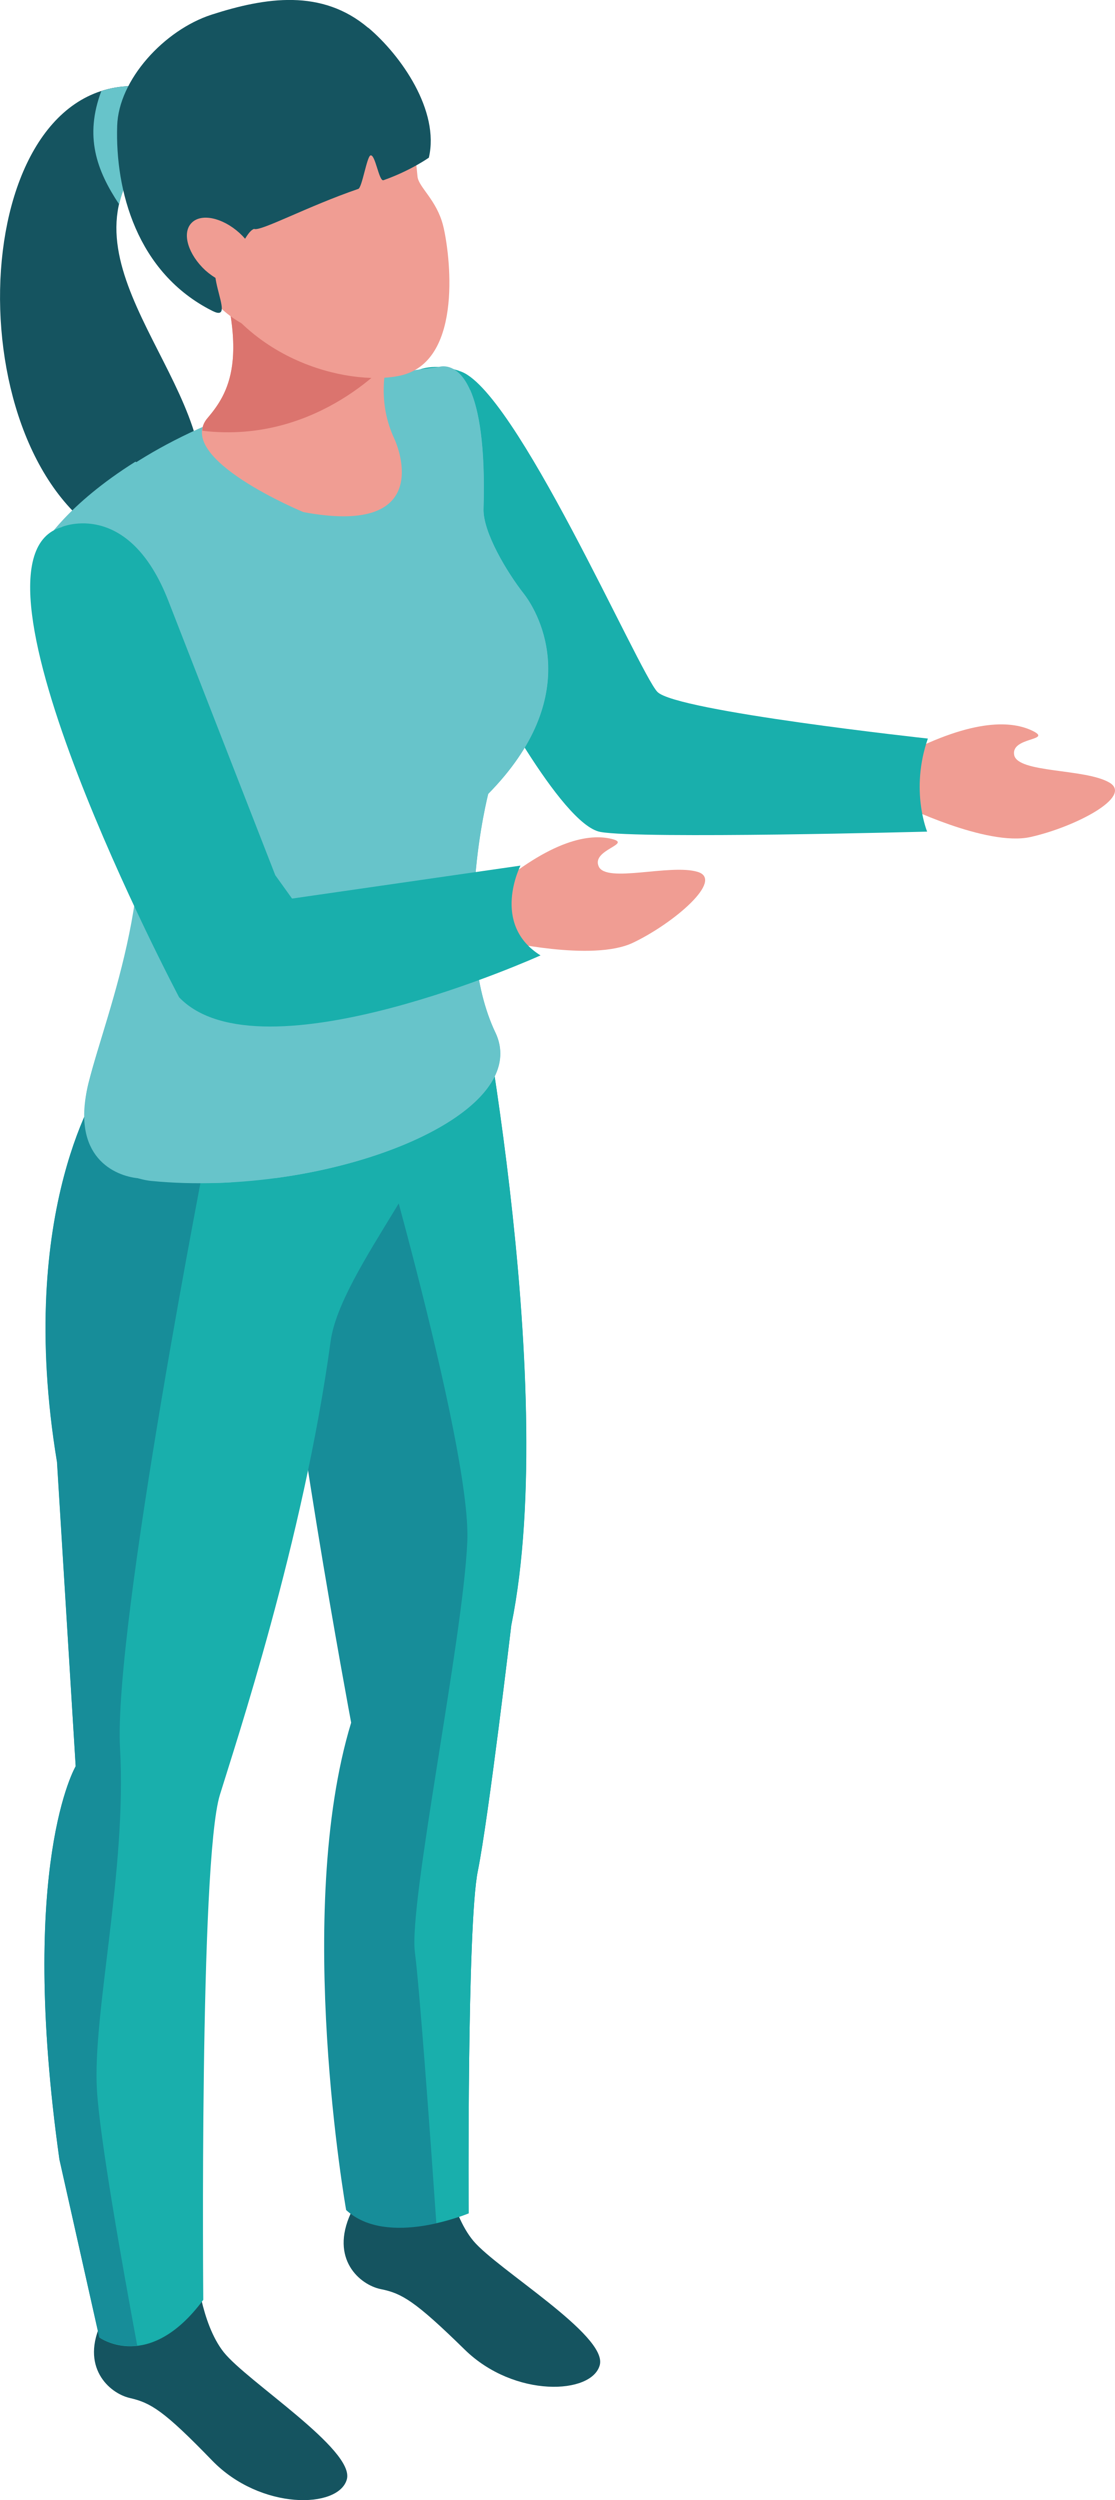 <svg width="91" height="204" viewBox="0 0 91 204" fill="none" xmlns="http://www.w3.org/2000/svg">
<g id="_&#227;&#131;&#172;&#227;&#130;&#164;&#227;&#131;&#164;&#227;&#131;&#188;_1" clip-path="url(#clip0_26_1324)">
<path id="Vector" fill-rule="evenodd" clip-rule="evenodd" d="M13.42 7.328C-2.078 3.631 -4.29 34.124 7.511 43.092C9.556 44.657 15.873 43.233 16.324 40.96C18.193 31.651 4.532 21.883 11.492 13.04C11.542 13.073 12.343 12.366 12.802 11.733C13.937 10.167 17.192 8.594 13.42 7.328Z" fill="#155460"/>
<path id="Vector_2" fill-rule="evenodd" clip-rule="evenodd" d="M73.566 65.657C73.566 65.657 80.51 69.096 84.098 68.297C87.695 67.498 92.544 65 90.524 63.842C88.513 62.693 83.055 63.084 82.771 61.602C82.496 60.12 85.926 60.453 84.299 59.645C82.671 58.838 79.541 58.546 73.675 61.627C73.675 61.627 71.964 63.392 73.558 65.649L73.566 65.657Z" fill="#F09D93"/>
<path id="Vector_3" fill-rule="evenodd" clip-rule="evenodd" d="M37.472 30.26C37.472 30.26 31.972 28.186 31.947 34.548C31.947 34.548 32.79 42.925 39.474 55.199C39.474 55.199 45.75 67.281 48.997 67.881C52.243 68.48 75.669 67.856 75.669 67.856C75.669 67.856 74.259 64.475 75.728 60.262C75.728 60.262 55.172 58.03 53.654 56.456C52.135 54.874 41.953 31.467 37.472 30.268V30.26Z" fill="#19AFAC"/>
<path id="Vector_4" fill-rule="evenodd" clip-rule="evenodd" d="M36.22 176.105C36.22 176.105 36.679 180.51 38.64 182.85C40.609 185.19 49.564 190.527 48.955 192.959C48.337 195.39 41.97 195.681 37.922 191.71C33.866 187.738 32.79 187.121 31.079 186.78C29.368 186.43 26.906 184.332 28.634 180.577C28.634 180.577 34.05 178.978 36.22 176.097V176.105Z" fill="#155460"/>
<path id="Vector_5" fill-rule="evenodd" clip-rule="evenodd" d="M38.415 76.466C38.415 76.466 45.784 112.546 41.736 132.547C41.736 132.547 39.875 148.318 38.999 152.657C38.106 156.995 38.248 180.593 38.248 180.593C38.248 180.593 31.605 183.424 28.25 180.327C28.25 180.327 23.952 156.037 28.659 140.558C28.659 140.558 23.117 110.989 22.992 101.355C22.875 91.712 21.657 83.435 21.657 83.435L38.423 76.457L38.415 76.466Z" fill="#178D99"/>
<path id="Vector_6" fill-rule="evenodd" clip-rule="evenodd" d="M41.736 132.547C41.736 132.547 39.875 148.318 38.999 152.657C38.106 156.995 38.248 180.593 38.248 180.593C38.248 180.593 37.138 181.043 35.611 181.393C35.127 174.365 34.233 162.116 33.866 159.335C33.316 155.396 37.789 133.805 38.139 125.786C38.498 117.767 29.593 87.699 29.593 87.699L32.064 79.114L38.423 76.474C38.423 76.474 45.792 112.554 41.745 132.556L41.736 132.547Z" fill="#19AFAC"/>
<path id="Vector_7" fill-rule="evenodd" clip-rule="evenodd" d="M16.023 185.123C16.023 185.123 16.366 189.536 18.26 191.926C20.163 194.316 28.976 199.887 28.308 202.301C27.64 204.716 21.265 204.841 17.317 200.769C13.361 196.681 12.301 196.056 10.599 195.665C8.896 195.273 6.501 193.109 8.321 189.403C8.321 189.403 13.778 187.938 16.023 185.123Z" fill="#155460"/>
<path id="Vector_8" fill-rule="evenodd" clip-rule="evenodd" d="M8.337 88.332C8.337 88.332 1.21 98.507 4.648 119.299L6.176 144.122C6.176 144.122 1.46 152.074 4.849 176.205L8.104 190.719C8.104 190.719 12.134 193.666 16.591 187.654C16.591 187.654 16.265 151.957 17.943 146.461C19.17 142.448 24.778 125.669 26.981 109.457C27.782 103.545 36.946 93.761 36.47 88.64L8.337 88.332Z" fill="#19AFAC"/>
<path id="Vector_9" fill-rule="evenodd" clip-rule="evenodd" d="M8.104 190.71L4.849 176.197C1.46 152.065 6.176 144.113 6.176 144.113L4.657 119.291C1.218 98.499 8.346 88.323 8.346 88.323L9.163 88.34L16.966 93.378C16.966 93.378 9.23 132.689 9.798 142.673C10.357 152.657 7.536 164.331 7.912 170.543C8.154 174.54 9.948 184.648 11.2 191.393C9.347 191.601 8.112 190.71 8.112 190.71H8.104Z" fill="#178D99"/>
<path id="Vector_10" fill-rule="evenodd" clip-rule="evenodd" d="M3.58 44.782C3.58 44.782 9.889 32.916 35.752 29.96C35.752 29.96 39.85 28.253 39.458 41.526C39.408 43.433 41.386 46.714 42.746 48.446C44.09 50.169 47.661 56.823 39.842 64.775C39.842 64.775 36.812 76.599 40.426 84.251C43.656 91.079 26.747 97.757 12.351 96.359C10.582 96.192 5.683 94.485 7.236 88.323C8.788 82.161 13.411 71.928 10.515 60.57C7.619 49.212 1.644 50.561 3.58 44.774V44.782Z" fill="#67C4CA"/>
<path id="Vector_11" fill-rule="evenodd" clip-rule="evenodd" d="M3.58 44.374C1.644 50.153 7.619 48.804 10.515 60.162C13.411 71.52 8.788 82.17 7.236 88.332C5.683 94.493 9.464 95.951 11.233 96.134C13.603 96.359 16.474 96.65 18.886 96.467C13.837 85.459 21.006 64.983 21.323 53.942C21.665 42.234 11.05 37.671 11.05 37.671C5.433 41.193 3.58 44.374 3.58 44.374Z" fill="#67C4CA"/>
<path id="Vector_12" fill-rule="evenodd" clip-rule="evenodd" d="M40.434 84.251C36.812 76.599 39.85 64.775 39.85 64.775C47.678 56.822 44.098 50.178 42.754 48.446C41.394 46.714 39.416 43.433 39.466 41.526C39.625 36.305 39.074 33.399 38.373 31.809C36.871 33.541 33.883 32.916 34.885 39.011C35.469 42.633 34.267 48.013 28.65 48.029C23.017 48.046 26.18 57.056 26.506 59.562C28.792 76.974 19.479 85.117 22.491 96.125C33.516 94.643 42.921 89.505 40.434 84.243V84.251Z" fill="#67C4CA"/>
<path id="Vector_13" fill-rule="evenodd" clip-rule="evenodd" d="M40.818 76.732C40.818 76.732 48.362 78.514 51.676 76.915C54.989 75.333 59.145 71.786 56.925 71.136C54.697 70.47 49.472 72.086 48.863 70.695C48.246 69.321 51.676 68.871 49.907 68.447C48.137 68.022 45.024 68.455 40.009 72.785C40.009 72.785 38.732 74.883 40.818 76.724V76.732Z" fill="#F09D93"/>
<path id="Vector_14" fill-rule="evenodd" clip-rule="evenodd" d="M5.057 42.992C5.057 42.992 10.515 40.693 13.754 49.062C17.008 57.422 22.466 71.411 22.466 71.411L23.835 73.318L42.479 70.628C42.479 70.628 40.034 75.408 44.115 77.956C44.115 77.956 21.265 88.29 14.621 81.378C14.621 81.378 -4.281 45.631 5.049 43.008L5.057 42.992Z" fill="#19AFAC"/>
<path id="Vector_15" fill-rule="evenodd" clip-rule="evenodd" d="M33.733 24.456C33.733 24.456 29.577 30.177 32.164 35.755C32.873 37.288 34.818 43.666 24.761 41.784C24.761 41.784 14.121 37.396 16.958 34.082C18.836 31.867 20.588 28.736 16.758 18.411L33.733 24.464V24.456Z" fill="#F09D93"/>
<path id="Vector_16" fill-rule="evenodd" clip-rule="evenodd" d="M16.966 34.082C16.649 34.432 16.516 34.79 16.516 35.148C26.072 36.297 32.03 29.186 32.03 29.186L18.986 19.343C18.986 19.343 18.394 19.801 17.526 20.576C20.33 29.194 18.702 32.033 16.958 34.09L16.966 34.082Z" fill="#DB746E"/>
<path id="Vector_17" fill-rule="evenodd" clip-rule="evenodd" d="M30.662 5.862C30.662 5.862 33.374 6.57 34.075 14.405C34.158 15.271 35.644 16.312 36.17 18.427C36.704 20.584 37.864 29.285 32.856 30.601C29.235 31.55 19.979 29.943 16.249 21.375C12.527 12.815 19.178 0.899 30.662 5.862Z" fill="#F09D93"/>
<path id="Vector_18" fill-rule="evenodd" clip-rule="evenodd" d="M20.847 22.524C20.847 22.524 19.12 18.294 16.724 19.818C15.973 20.301 15.189 21.267 16.558 23.407C17.935 25.547 20.572 27.387 22.533 26.987L20.856 22.524H20.847Z" fill="#F09D93"/>
<path id="Vector_19" fill-rule="evenodd" clip-rule="evenodd" d="M13.42 7.328C11.5 6.861 9.781 6.936 8.27 7.428C6.885 11.125 7.87 13.889 9.723 16.671C9.998 15.455 10.557 14.231 11.5 13.04C11.55 13.073 12.351 12.366 12.81 11.733C13.945 10.167 17.2 8.593 13.428 7.328H13.42Z" fill="#67C4CA"/>
<path id="Vector_20" fill-rule="evenodd" clip-rule="evenodd" d="M30.052 2.273C26.28 -0.924 21.698 -0.233 17.259 1.199C13.411 2.448 9.673 6.503 9.564 10.275C9.397 15.496 11.141 22.266 17.342 25.372C19.637 26.521 15.706 20.951 18.753 20.659C19.729 20.559 20.021 18.96 20.73 18.677C21.239 18.919 25.087 16.837 29.243 15.413C29.552 15.305 29.936 12.79 30.236 12.682C30.628 12.549 30.929 14.83 31.296 14.705C33.499 13.931 35.001 12.865 35.001 12.865C35.894 9.035 32.74 4.53 30.061 2.265L30.052 2.273Z" fill="#155460"/>
<path id="Vector_21" fill-rule="evenodd" clip-rule="evenodd" d="M19.545 19.01C20.947 20.292 21.473 22.016 20.705 22.849C19.929 23.69 18.177 23.323 16.758 22.058C15.364 20.767 14.838 19.052 15.606 18.219C16.374 17.37 18.143 17.736 19.554 19.018L19.545 19.01Z" fill="#F09D93"/>
</g>
<defs>
<clipPath id="clip0_26_1324">
<rect width="91" height="204" fill="white"/>
</clipPath>
</defs>
</svg>
